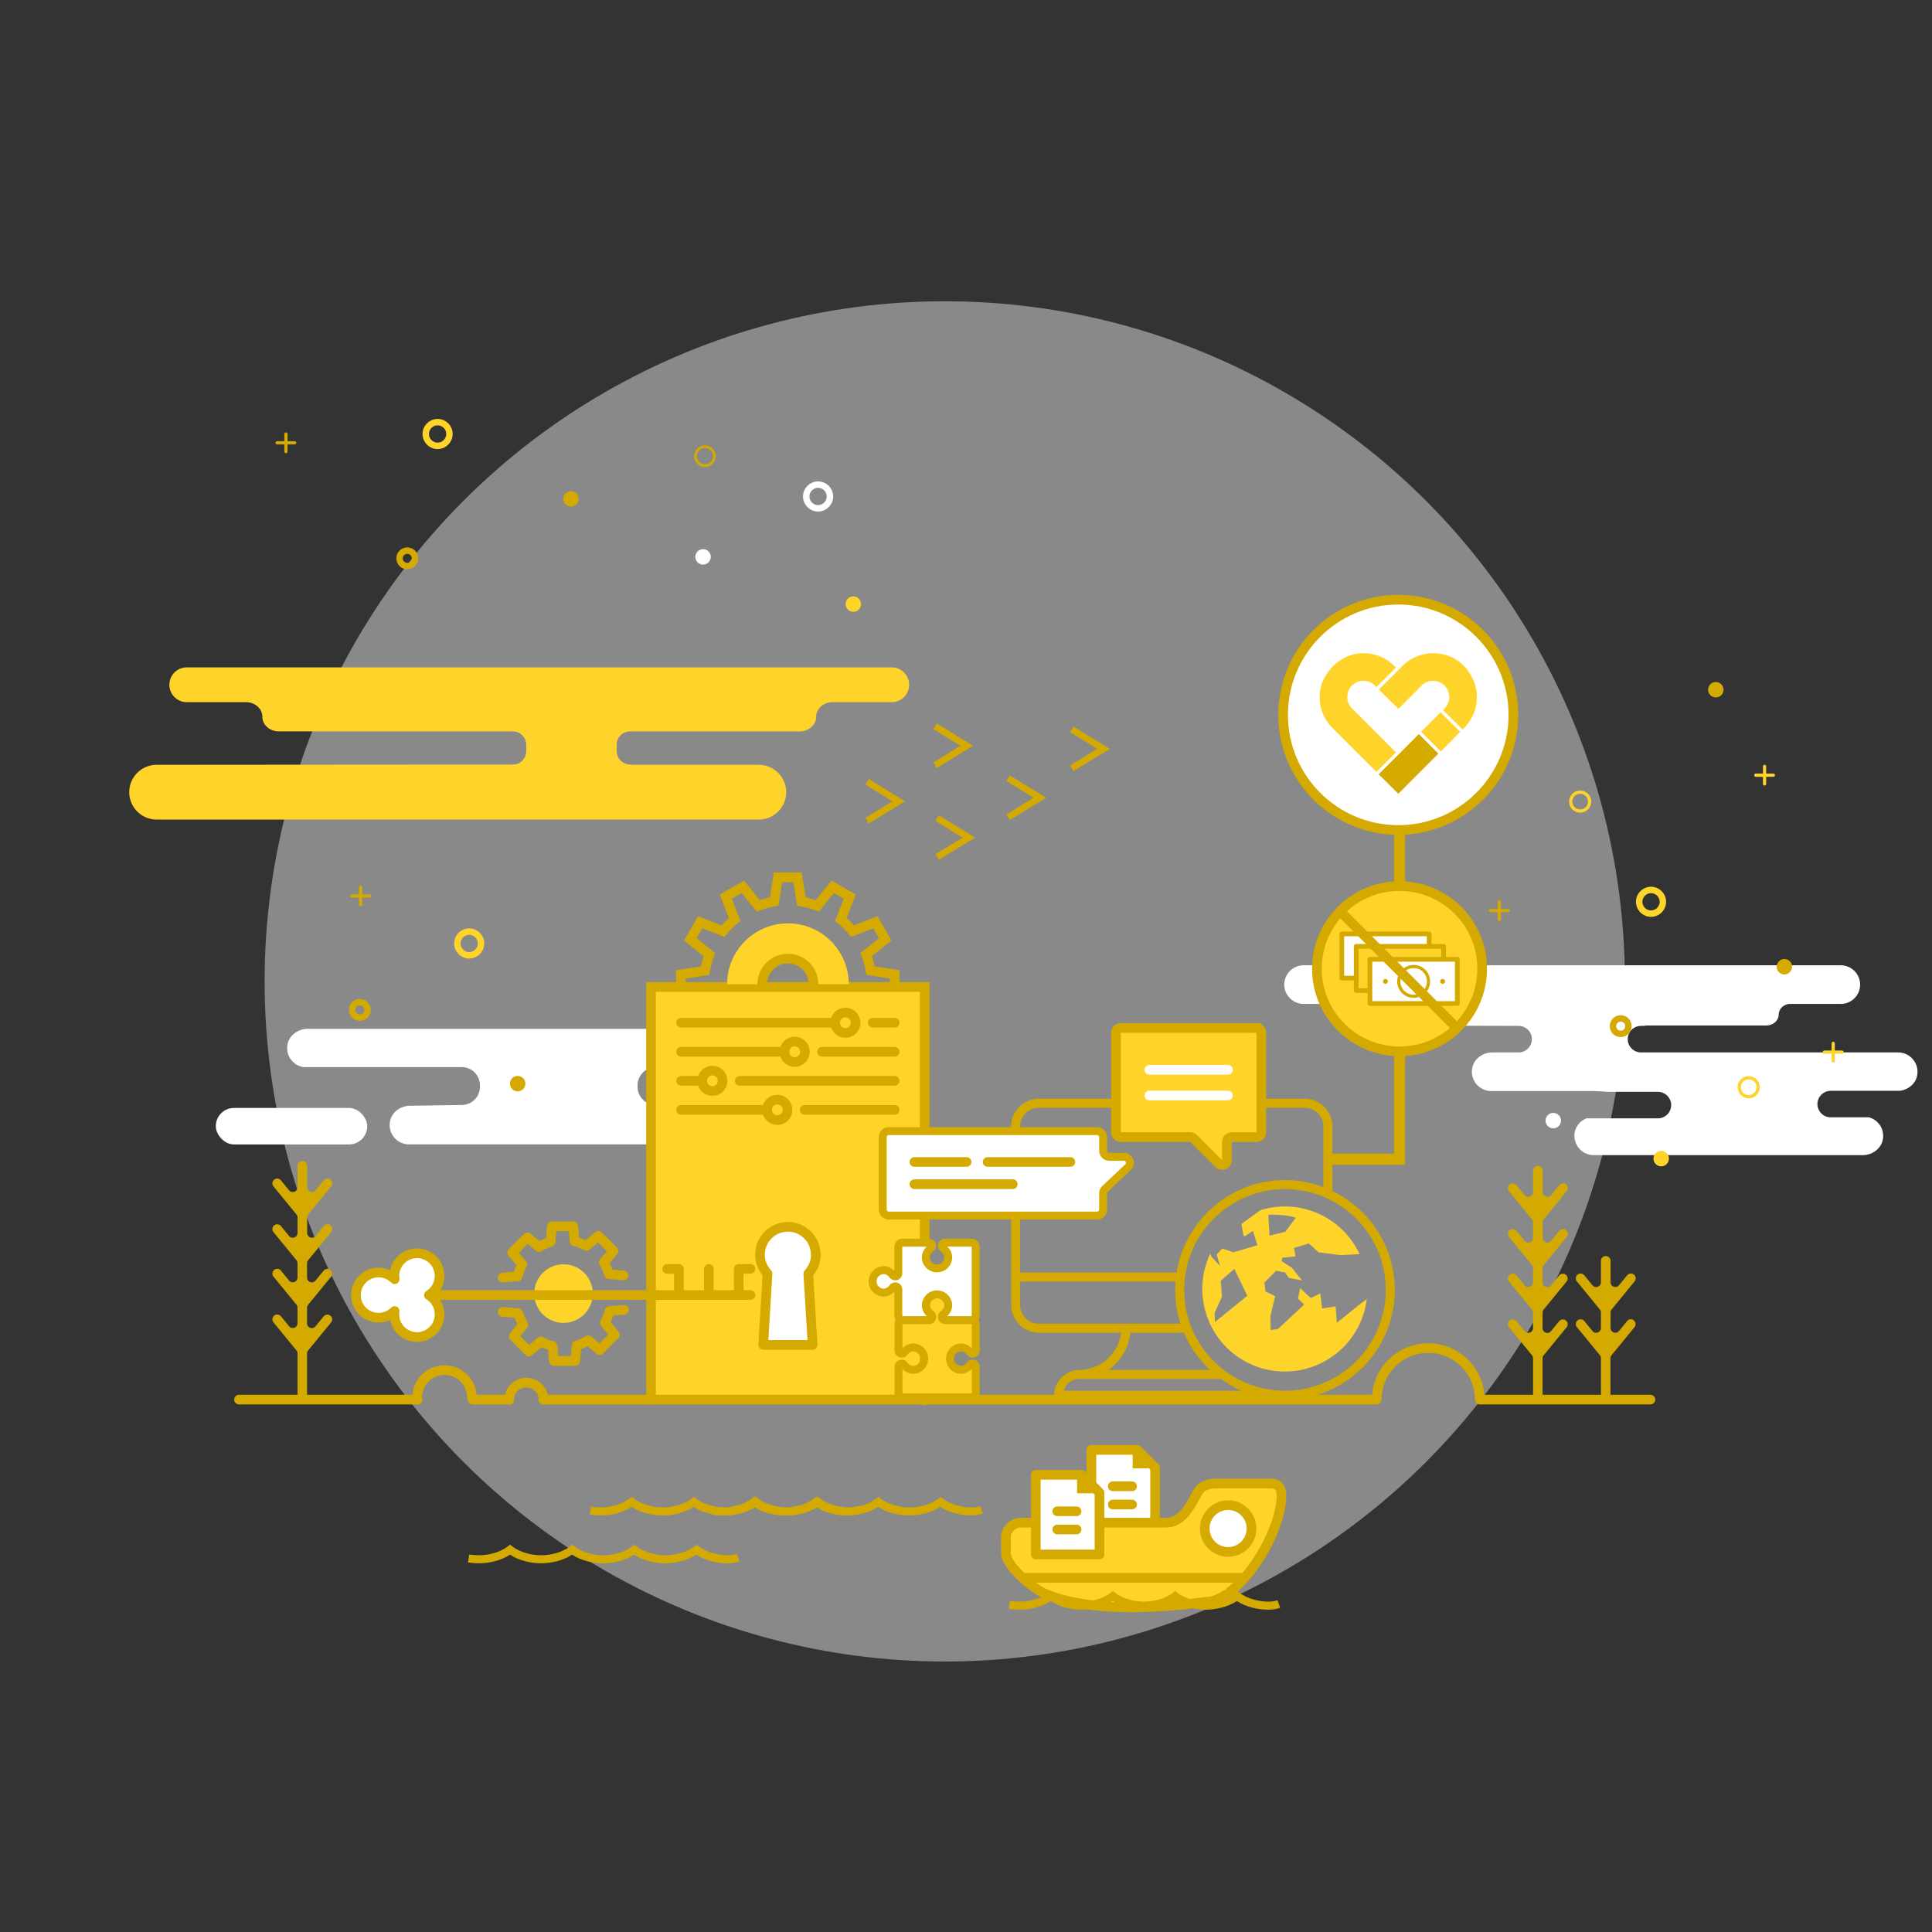 <?xml version="1.0" encoding="UTF-8" standalone="no"?>
<svg
   id="world-open-source"
   viewBox="0 0 300 300"
   version="1.1"
   xmlns="http://www.w3.org/2000/svg"
   xmlns:svg="http://www.w3.org/2000/svg">
  <rect x="0" y="0" width="300" height="300" fill="#333333" stroke="none"/>
  <defs
     id="defs4">
    <style
       id="style2">
      .cls-10,.cls-2,.cls-5,.cls-6,.cls-7,.cls-9{stroke-miterlimit:10}.cls-13,.cls-2,.cls-5,.cls-6,.cls-7,.cls-9{fill:none}.cls-13,.cls-14,.cls-16,.cls-2,.cls-5,.cls-6{stroke-linecap:round}.cls-10,.cls-13,.cls-14,.cls-2{stroke-width:1.5px}.cls-10,.cls-13,.cls-14,.cls-16,.cls-18,.cls-2,.cls-6,.cls-7{stroke:#3cc}.cls-18{stroke-width:1.23px}.cls-13,.cls-14,.cls-16,.cls-18{stroke-linejoin:round}.cls-10,.cls-19{fill:#99e5e5}.cls-14,.cls-16,.cls-18,.cls-20{fill:#fff}.cls-21{fill:#3cc}.cls-5,.cls-6{stroke-width:.5px}.cls-5,.cls-9{stroke:#99e5e5}.cls-16{stroke-width:.73px}
    </style>
  </defs>
  <circle
     cx="266.43"
     cy="107.1"
     r="1.2"
     class="cls-21"
     id="circle6"
     style="fill:#d4aa00;fill-opacity:1" />
  <path
     d="M274 119v2.73m1.37-1.36h-2.74"
     class="cls-5"
     id="path8"
     style="stroke:#ffd42a;stroke-opacity:1" />
  <circle
     cx="146.7"
     cy="152.39"
     r="105.61"
     style="fill:#e3e0e0;opacity:.5"
     id="circle10" />
  <path
     d="M290.23 173.5h-5.96c-1.13 0-2.06-.93-2.06-2.06s.93-2.06 2.06-2.06h10.8c1.28-.2 2.39-1.11 2.63-2.4.35-1.89-1.12-3.56-2.95-3.56h-39.94c-1.13 0-2.06-.93-2.06-2.06s.93-2.06 2.06-2.06h.48c.15-.04.31-.06.47-.06h18.52c1.05 0 1.91-.76 1.91-1.69 0-.82.67-1.51 1.55-1.66h8.1c1.65 0 3-1.35 3-3s-1.35-3-3-3h-83.42c-1.65 0-3 1.35-3 3s1.35 3 3 3h8.09c.88.15 1.55.84 1.55 1.66 0 .93.86 1.69 1.91 1.69l21.84.06c1.13 0 2.06.93 2.06 2.06s-.93 2.06-2.06 2.06h-4.08c-1.48 0-2.86.99-3.13 2.44-.35 1.89 1.12 3.56 2.95 3.56h16.17c.51.06 1.15.03 1.75.12h7.97c1.13 0 2.06.93 2.06 2.06s-.93 2.06-2.06 2.06h-11.13c-.9.39-1.61 1.16-1.79 2.15-.35 1.89 1.12 3.56 2.95 3.56h41.77c1.48 0 2.86-.99 3.13-2.44.29-1.6-.71-3.03-2.14-3.43Z"
     class="cls-20"
     id="path12" />
  <path
     d="M117.83 118.75H97.89l-.04-.04h-.03a2.07 2.07 0 0 1-2.06-2.06v-1.02c0-1.13.93-2.06 2.06-2.06h26.35c1.41 0 2.56-1.02 2.56-2.27s1.15-2.27 2.56-2.27h9.19c.74 0 1.42-.3 1.9-.79.49-.49.79-1.16.79-1.91 0-1.48-1.21-2.7-2.7-2.7H29c-1.48 0-2.7 1.21-2.7 2.7a2.7 2.7 0 0 0 2.69 2.7h9.19c1.41 0 2.56 1.02 2.56 2.27s1.15 2.27 2.56 2.27h36.35c1.13 0 2.06.94 2.06 2.07v1.02c0 1.13-.93 2.06-2.06 2.06l-55.33.04c-2.34 0-4.25 1.91-4.25 4.25s1.91 4.25 4.25 4.25h93.51c2.34 0 4.25-1.91 4.25-4.25s-1.91-4.25-4.25-4.25Z"
     class="cls-19"
     id="path14"
     style="fill:#ffd42a" />
  <path
     d="m105.46 171.71-3.63-.12a2.84 2.84 0 0 1-2.83-2.83v-.22a2.84 2.84 0 0 1 2.83-2.83h9.37c1.24-.22 2.3-1.13 2.53-2.39.35-1.89-1.12-3.56-2.95-3.56H47.77c-1.48 0-2.86.99-3.13 2.44-.31 1.71.86 3.22 2.44 3.5H71.7a2.84 2.84 0 0 1 2.83 2.83v.22a2.84 2.84 0 0 1-2.83 2.83l-8.01.12c-1.48 0-2.86.99-3.13 2.44-.35 1.89 1.12 3.56 2.95 3.56h41.77c1.48 0 2.86-.99 3.13-2.44.35-1.89-1.12-3.56-2.95-3.56Z"
     class="cls-20"
     id="path16" />
  <rect
     width="23.51"
     height="5.67"
     x="33.51"
     y="172.04"
     class="cls-20"
     rx="2.83"
     ry="2.83"
     id="rect18" />
  <path
     d="M206.9 184.94v-10.02c0-2.38-1.94-4.31-4.32-4.31h-41.26c-2.38 0-4.31 1.94-4.31 4.31v27.7c0 2.38 1.94 4.32 4.31 4.32h12.76c-.39 3.24-3.21 5.78-6.47 5.78-2.06 0-3.93 1.77-3.93 3.93 0 .39.31.7.7.7h35.15c9.4 0 17.05-7.65 17.05-17.05 0-6.76-3.97-12.6-9.69-15.36Zm-48.49-10.02c0-1.6 1.31-2.91 2.91-2.91h41.26c1.61 0 2.91 1.31 2.91 2.91v9.42c-1.86-.7-3.86-1.1-5.96-1.1-8.48 0-15.51 6.23-16.82 14.35H158.4v-22.67Zm2.91 30.62c-1.61 0-2.91-1.31-2.91-2.91V199h24.14c-.03.43-.07.86-.07 1.3 0 1.83.3 3.58.83 5.24h-21.99Zm14.18 1.4h8.33c.94 2.21 2.33 4.16 4.06 5.78h-15.77a7.98 7.98 0 0 0 3.39-5.78Zm-10.32 9.01c.3-1.06 1.28-1.83 2.44-1.83h21.97a16.8 16.8 0 0 0 3.19 1.83h-27.6Zm34.35 0c-8.63 0-15.65-7.02-15.65-15.65s7.02-15.65 15.65-15.65 15.65 7.02 15.65 15.65-7.02 15.65-15.65 15.65Z"
     class="cls-21"
     id="path20"
     style="fill:#d4aa00;fill-opacity:1" />
  <path
     id="Rectangle-445"
     d="m134.9 127.88-.53-.87 4.2-2.59-4.2-2.58.53-.88 5.63 3.46-5.63 3.46z"
     class="cls-21"
     style="fill:#d4aa00;fill-opacity:1" />
  <path
     id="Rectangle-445-2"
     d="m145.79 133.51-.54-.87 4.21-2.58-4.21-2.59.54-.87 5.63 3.46-5.63 3.45z"
     class="cls-21"
     data-name="Rectangle-445"
     style="fill:#d4aa00;fill-opacity:1" />
  <path
     id="Rectangle-445-3"
     d="m145.47 119.26-.53-.87 4.2-2.59-4.2-2.58.53-.88 5.63 3.46-5.63 3.46z"
     class="cls-21"
     data-name="Rectangle-445"
     style="fill:#d4aa00;fill-opacity:1" />
  <path
     id="Rectangle-445-4"
     d="m156.82 127.32-.54-.87 4.21-2.58-4.21-2.59.54-.87 5.63 3.46-5.63 3.45z"
     class="cls-21"
     data-name="Rectangle-445"
     style="fill:#d4aa00;fill-opacity:1" />
  <path
     id="Rectangle-445-5"
     d="m166.7 119.73-.53-.87 4.2-2.58-4.2-2.59.53-.87 5.63 3.46-5.63 3.45z"
     class="cls-21"
     data-name="Rectangle-445"
     style="fill:#d4aa00;fill-opacity:1" />
  <circle
     cx="109.46"
     cy="70.84"
     r="1.47"
     style="stroke-width:0.41px;stroke:#d4aa00;stroke-linecap:round;fill:none;stroke-miterlimit:10;stroke-opacity:1"
     id="circle27" />
  <circle
     cx="67.95"
     cy="67.39"
     r="1.84"
     class="cls-9"
     id="circle29"
     style="stroke:#ffd42a;stroke-opacity:1" />
  <circle
     cx="63.24"
     cy="86.7"
     r="1.2"
     class="cls-7"
     id="circle31"
     style="stroke:#d4aa00;stroke-opacity:1" />
  <circle
     cx="132.5"
     cy="93.8"
     r="1.2"
     class="cls-19"
     id="circle33"
     style="fill:#ffd42a;fill-opacity:1" />
  <circle
     cx="88.67"
     cy="77.47"
     r="1.2"
     class="cls-21"
     id="circle35"
     style="fill:#d4aa00;fill-opacity:1" />
  <path
     d="M44.4 67.39v2.74m1.36-1.37h-2.73M56 137.77v2.73m1.37-1.37h-2.74"
     class="cls-6"
     id="path37"
     style="stroke:#d4aa00;stroke-opacity:1" />
  <circle
     cx="72.86"
     cy="146.5"
     r="1.84"
     class="cls-9"
     id="circle39"
     style="stroke:#ffd42a;stroke-opacity:1" />
  <circle
     cx="55.88"
     cy="156.82"
     r="1.2"
     class="cls-7"
     id="circle41"
     style="stroke:#d4aa00;stroke-opacity:1" />
  <circle
     cx="80.38"
     cy="168.27"
     r="1.2"
     class="cls-21"
     id="circle43"
     style="fill:#d4aa00;fill-opacity:1" />
  <circle
     cx="127.03"
     cy="77.09"
     r="1.84"
     style="stroke:#fff;fill:none;stroke-miterlimit:10"
     id="circle45" />
  <circle
     cx="109.17"
     cy="86.47"
     r="1.2"
     class="cls-20"
     id="circle47" />
  <circle
     cx="271.54"
     cy="168.82"
     r="1.47"
     class="cls-5"
     id="circle49"
     style="stroke:#ffd42a;stroke-opacity:1" />
  <circle
     cx="245.37"
     cy="124.47"
     r="1.47"
     class="cls-5"
     id="circle51"
     style="stroke:#ffd42a;stroke-opacity:1" />
  <circle
     cx="256.37"
     cy="140.03"
     r="1.84"
     class="cls-9"
     id="circle53"
     style="stroke:#ffd42a;stroke-opacity:1" />
  <circle
     cx="251.66"
     cy="159.34"
     r="1.2"
     class="cls-7"
     id="circle55"
     style="stroke:#d4aa00;stroke-opacity:1" />
  <circle
     cx="257.95"
     cy="179.91"
     r="1.2"
     class="cls-19"
     id="circle57"
     style="fill:#ffd42a;fill-opacity:1" />
  <circle
     cx="277.08"
     cy="150.11"
     r="1.2"
     class="cls-21"
     id="circle59"
     style="fill:#d4aa00;fill-opacity:1" />
  <circle
     cx="241.19"
     cy="174.01"
     r="1.2"
     class="cls-20"
     id="circle61" />
  <path
     d="M232.82 140.03v2.74m1.36-1.37h-2.73"
     class="cls-6"
     id="path63"
     style="stroke:#d4aa00;stroke-opacity:1" />
  <path
     d="M284.66 162.01v2.73m1.36-1.37h-2.73"
     class="cls-5"
     id="path65"
     style="stroke:#ffd42a;stroke-opacity:1" />
  <circle
     cx="217.12"
     cy="111"
     r="17.88"
     class="cls-14"
     id="circle67"
     style="stroke:#d4aa00;stroke-opacity:1" />
  <path
     d="M101.09 217.33v-64.08h42.5v64.19"
     style="stroke-width:1.5px;fill:#ffd42a;stroke:#d4aa00;stroke-linecap:round;stroke-miterlimit:10;fill-opacity:1;stroke-opacity:1"
     id="path69" />
  <path
     d="M179.36 237.5h-9.89v-12.36h7.13l2.76 2.76v9.6Z"
     class="cls-14"
     id="path71"
     style="stroke:#d4aa00;stroke-opacity:1" />
  <path
     d="M172.79 230.79h3m-3 2.83h3"
     class="cls-13"
     id="path73"
     style="stroke:#d4aa00;stroke-opacity:1" />
  <path
     d="M175.88 225.12V228h3.37"
     class="cls-21"
     id="path75"
     style="fill:#d4aa00;fill-opacity:1" />
  <path
     d="M187.18 248.75c1.01 0 2.09-.42 3.17-1.13h.02c.33 0 .61-.22.7-.52 4.08-3.19 7.92-10.29 7.92-14.95 0-1.2-.56-1.8-1.66-1.8h-8.42c-1.07 0-1.82.22-2.42.72-.3.25-.56.73-.92 1.4-.86 1.58-2.15 3.97-4.5 3.97h-22.63c-1.13 0-2.24 1.08-2.24 2.17v2.57c0 1.55 2.62 4.2 5.19 5.83 0 0 6.47 4.36 25.78 1.73Z"
     class="cls-10"
     id="path77"
     style="fill:#ffd42a;fill-opacity:1;stroke:#d4aa00;stroke-opacity:1" />
  <path
     d="M159.38 245h33.37"
     class="cls-13"
     id="path79"
     style="stroke:#d4aa00;stroke-opacity:1" />
  <path
     d="M195.12 159.62h-21.09c-.41 0-.74.33-.74.74v15.46c0 .41.33.74.74.74h10.79c.2 0 .39.08.52.22l3.91 3.91c.47.47 1.27.14 1.27-.52v-2.86c0-.41.33-.74.74-.74h3.86c.41 0 .74-.33.74-.74v-15.46c0-.41-.33-.74-.74-.74Z"
     class="cls-10"
     id="path81"
     style="fill:#ffd42a;fill-opacity:1;stroke:#d4aa00;stroke-opacity:1" />
  <path
     d="M178.47 166.12h12.2m-12.2 3.99h12.2"
     style="stroke:#fff;stroke-width:1.5px;stroke-linecap:round;fill:none;stroke-miterlimit:10"
     id="path83" />
  <path
     d="M253.72 205.02a.754.754 0 0 0-1.05.1l-1.27 1.55c-.43.53-1.28.24-1.31-.43v-2.47c0-.16.06-.31.16-.44l3.57-4.36c.26-.32.21-.79-.1-1.05a.754.754 0 0 0-1.05.1l-1.27 1.55c-.43.53-1.28.24-1.31-.43v-3.35c0-.41-.34-.75-.75-.75s-.75.34-.75.75v3.35c-.03.67-.88.97-1.31.44l-1.27-1.55a.745.745 0 1 0-1.15.95l3.57 4.36c.1.12.16.28.16.44v2.46c-.03.67-.88.97-1.31.44l-1.27-1.55a.745.745 0 1 0-1.15.95l3.57 4.36c.1.13.16.28.16.44v6.28c0 .41.33.74.74.74s.74-.33.74-.74v-6.27c0-.16.06-.31.16-.44l3.57-4.36c.26-.32.21-.79-.1-1.05Zm-14.01-8.59 3.57-4.36c.26-.32.21-.79-.1-1.05a.754.754 0 0 0-1.05.1l-1.27 1.55c-.43.53-1.28.24-1.31-.43v-2.47c0-.16.06-.31.16-.44l3.57-4.36c.26-.32.21-.79-.1-1.05a.754.754 0 0 0-1.05.1l-1.27 1.55c-.43.53-1.28.24-1.31-.43v-3.35c0-.41-.34-.75-.75-.75s-.75.34-.75.75v3.35c-.03.67-.88.97-1.31.44l-1.27-1.55a.745.745 0 1 0-1.15.95l3.57 4.36c.1.12.16.28.16.44v2.46c-.03.67-.88.97-1.31.44l-1.27-1.55a.745.745 0 1 0-1.15.95l3.57 4.36c.1.13.16.28.16.44v2.27c-.03.67-.88.97-1.31.44l-1.27-1.55a.745.745 0 1 0-1.15.95l3.57 4.36c.1.12.16.28.16.44v2.46c-.03.67-.88.97-1.31.44l-1.27-1.55a.745.745 0 1 0-1.15.95l3.57 4.36c.1.13.16.28.16.44v6.28c0 .41.33.74.74.74s.74-.33.74-.74v-6.27c0-.16.06-.31.16-.44l3.57-4.36c.26-.32.21-.79-.1-1.05a.754.754 0 0 0-1.05.1l-1.27 1.55c-.43.53-1.28.24-1.31-.43v-2.47c0-.16.06-.31.16-.44l3.57-4.36c.26-.32.21-.79-.1-1.05a.754.754 0 0 0-1.05.1l-1.27 1.55c-.43.53-1.28.24-1.31-.43v-2.28c0-.16.06-.31.16-.44Zm-191.85-.75 3.57-4.36c.26-.32.21-.79-.1-1.05a.754.754 0 0 0-1.05.1l-1.27 1.55c-.43.53-1.28.24-1.31-.43v-2.47c0-.16.06-.31.16-.44l3.57-4.36c.26-.32.21-.79-.1-1.05a.754.754 0 0 0-1.05.1l-1.27 1.55c-.43.53-1.28.24-1.31-.43v-3.35c0-.41-.34-.75-.75-.75s-.75.34-.75.75v3.35c-.03.67-.88.97-1.31.44l-1.27-1.55a.745.745 0 1 0-1.15.95l3.57 4.36c.1.12.16.28.16.44v2.46c-.03.67-.88.97-1.31.44l-1.27-1.55a.745.745 0 1 0-1.15.95l3.57 4.36c.1.13.16.28.16.44v2.27c-.03.67-.88.97-1.31.44l-1.27-1.55a.745.745 0 1 0-1.15.95l3.57 4.36c.1.12.16.28.16.44v2.46c-.03.67-.88.97-1.31.44l-1.27-1.55a.745.745 0 1 0-1.15.95l3.57 4.36c.1.13.16.28.16.44v6.28c0 .41.33.74.74.74s.74-.33.74-.74v-6.27c0-.16.06-.31.16-.44l3.57-4.36c.26-.32.21-.79-.1-1.05a.754.754 0 0 0-1.05.1l-1.27 1.55c-.43.53-1.28.24-1.31-.43v-2.47c0-.16.06-.31.16-.44l3.57-4.36c.26-.32.21-.79-.1-1.05a.754.754 0 0 0-1.05.1l-1.27 1.55c-.43.53-1.28.24-1.31-.43v-2.28c0-.16.06-.31.16-.44Z"
     class="cls-21"
     id="path85"
     style="fill:#d4aa00;fill-opacity:1" />
  <path
     d="M174.52 179.63h-2.29c-.52 0-.94-.42-.94-.94v-2.11c0-.52-.42-.94-.94-.94h-32.34c-.52 0-.94.42-.94.94v11.23c0 .52.42.94.94.94h32.34c.52 0 .94-.42.94-.94v-2.51c0-.26.11-.5.29-.68l3.57-3.37c.62-.58.2-1.62-.64-1.62Z"
     class="cls-18"
     id="path87"
     style="stroke:#d4aa00;stroke-opacity:1" />
  <path
     d="M141.99 180.43h8.1m3.27 0h12.85m-24.22 3.45h15.27"
     class="cls-13"
     id="path89"
     style="stroke:#d4aa00;stroke-opacity:1" />
  <path
     d="M126.67 194.83c0-2.39-1.94-4.33-4.33-4.33s-4.33 1.94-4.33 4.33c0 1.14.45 2.17 1.17 2.94l-.67 11.06h7.67l-.67-11.06c.72-.77 1.17-1.8 1.17-2.94Z"
     class="cls-14"
     id="path91"
     style="stroke:#d4aa00;stroke-opacity:1" />
  <path
     d="m78.06 198.37 2.33-.19c.15-.65.39-1.26.71-1.84l-1.56-1.85 2.36-2.36 1.78 1.51c.56-.35 1.17-.61 1.81-.8l.2-2.41h3.33l.19 2.32c.65.15 1.26.39 1.84.71l1.85-1.56 2.36 2.36-1.51 1.78c.35.56.61 1.17.8 1.81l2.28.19m.06 5.35-2.26.19c-.15.65-.39 1.26-.71 1.84l1.56 1.85-2.36 2.36-1.78-1.51c-.56.35-1.17.61-1.81.8l-.2 2.41H86l-.19-2.32c-.65-.15-1.26-.39-1.84-.71l-1.85 1.56-2.36-2.36 1.51-1.78c-.35-.56-.61-1.17-.8-1.81l-2.41-.2"
     class="cls-13"
     id="path93"
     style="stroke:#d4aa00;stroke-opacity:1" />
  <circle
     cx="87.5"
     cy="200.87"
     r="4.55"
     class="cls-19"
     id="circle95"
     style="fill:#ffd42a;fill-opacity:1" />
  <path
     d="M61.24 204.08c0-.17.01-.34.04-.51-.64.64-1.52 1.04-2.5 1.04-1.94 0-3.51-1.57-3.51-3.51s1.57-3.51 3.51-3.51c.97 0 1.86.4 2.5 1.04-.02-.17-.04-.34-.04-.51 0-1.94 1.57-3.51 3.51-3.51s3.51 1.57 3.51 3.51c0 1.26-.67 2.37-1.66 2.99 1 .62 1.66 1.72 1.66 2.99 0 1.94-1.57 3.51-3.51 3.51s-3.51-1.57-3.51-3.51Z"
     class="cls-14"
     id="path97"
     style="stroke:#d4aa00;stroke-opacity:1" />
  <path
     d="M67.17 201.09h49.36m-1.82 0v-4.06h1.82m-11.11 4.06v-4.06h-1.82m6.47 0v4.06"
     class="cls-13"
     id="path99"
     style="stroke:#d4aa00;stroke-opacity:1" />
  <path
     d="m210.76 202.85-3.17 2.55-.2-2.54-2.09.32-.28-2.34-1.43.71-.42-.32-1.27-1.22-.36 1.62.97.94-4.07 3.8-1.13.15-.05-2.1.74-3.15-1.49-.73-.18-1.37 1.83-1.86 1.39.28.57.84 2.06.39-1.59-1.97-1.6-1.03.13-.53 2.05-.18-.25-1.33 2.31-.7 1.53 1.38 3.36.43 2.99-.15a12.742 12.742 0 0 0-6.44-6.31 12.771 12.771 0 0 0-8.92-.52l-.82.57-2.07 1.51c-.06.04-.08.11-.07.18l.28 1.61c.01.07.07.13.12.15.06.03.14.02.19-.02l1.17-.78.7 2.23-3.72 1.1-1.6-.54c-.07-.03-.15 0-.21.05l-.72.74s-.06.11-.04.18l.48 1.69-1.34-1.45-.16-.49c-.05.12-.11.23-.16.35-2.85 6.47.1 14.04 6.56 16.89 6.47 2.85 14.05-.09 16.9-6.56.52-1.17.84-2.38.99-3.59l-1.49 1.1Zm-9.54-13.76-1.65 2.19-2.44.59-.18-3.24c2.35-.08 3.74.28 4.26.46Zm-12.58 16.2-.03-1.44 1.12-2.48s.02-.06.02-.09l-.2-2.4 2.12-1.85 2.01 4.18-5.04 4.09Z"
     class="cls-19"
     id="path101"
     style="fill:#ffd42a;fill-opacity:1" />
  <path
     d="M112.93 242.75c-1.4 0-3.34-.36-4.82-1.34-1.48.98-3.42 1.34-4.82 1.34s-3.34-.36-4.82-1.34c-1.48.98-3.42 1.34-4.82 1.34s-3.34-.36-4.82-1.34c-1.48.98-3.42 1.34-4.82 1.34s-3.34-.36-4.82-1.34c-1.48.98-3.42 1.34-4.82 1.34-.56 0-1.1-.04-1.7-.14l.19-1.23c.54.08 1.02.12 1.51.12 1.25 0 3.17-.35 4.44-1.35l.39-.3.39.3c1.27 1 3.18 1.35 4.44 1.35s3.17-.35 4.44-1.35l.39-.3.39.3c1.27 1 3.18 1.35 4.44 1.35s3.17-.35 4.44-1.35l.39-.3.39.3c1.27 1 3.18 1.35 4.44 1.35s3.17-.35 4.44-1.35l.39-.3.39.3c1.27 1 3.18 1.35 4.44 1.35.52 0 .98-.07 1.4-.22l.41 1.18c-.56.2-1.15.29-1.81.29Zm39.36-8.89c-.42.15-.88.22-1.4.22-1.25 0-3.17-.35-4.44-1.35l-.39-.3-.39.3c-1.27 1-3.18 1.35-4.44 1.35s-3.17-.35-4.44-1.35l-.39-.3-.39.3c-.77.61-1.78.98-2.74 1.17v-.04c-.18.06-.36.1-.54.13-.36.05-.71.08-1.02.08-1.25-.02-3.07-.39-4.29-1.35l-.39-.3-.14.11-.14-.11-.39.3c-1.22.96-3.04 1.33-4.29 1.35-1.25-.02-3.07-.39-4.29-1.35l-.39-.3-.14.11-.14-.11-.39.3c-1.22.96-3.04 1.33-4.29 1.35-1.25-.02-3.07-.39-4.29-1.35l-.39-.3-.39.3c-1.27 1-3.18 1.35-4.44 1.35s-3.17-.35-4.44-1.35l-.39-.3-.39.3c-1.27 1-3.18 1.35-4.44 1.35-.49 0-.97-.04-1.51-.12l-.19 1.23c.6.09 1.14.14 1.7.14 1.4 0 3.34-.36 4.82-1.34 1.48.98 3.42 1.34 4.82 1.34s3.34-.36 4.82-1.34c.86.57 1.87.93 2.85 1.13v.08c.59.09 1.13.14 1.69.14h.28c1.35 0 3.22-.34 4.68-1.26 1.46.92 3.32 1.26 4.68 1.26h.28c1.35 0 3.21-.34 4.68-1.26 1.46.92 3.33 1.26 4.68 1.26h.28c.07 0 .13-.01.2-.02.08 0 .16-.01.24-.02.22-.02.43-.03.64-.07 1.15-.17 2.41-.54 3.46-1.24 1.48.98 3.42 1.34 4.82 1.34s3.34-.36 4.82-1.34c1.48.98 3.42 1.34 4.82 1.34.66 0 1.25-.1 1.81-.29l-.41-1.18Z"
     class="cls-21"
     id="path103"
     style="fill:#d4aa00" />
  <circle
     cx="190.7"
     cy="237.35"
     r="3.63"
     class="cls-14"
     id="circle105"
     style="stroke:#d4aa00;stroke-opacity:1" />
  <path
     d="M196.89 249.95c-1.4 0-3.34-.36-4.82-1.34-1.48.98-3.42 1.34-4.82 1.34s-3.34-.36-4.82-1.34c-1.48.98-3.42 1.34-4.82 1.34s-3.34-.36-4.82-1.34c-1.48.98-3.42 1.34-4.82 1.34s-3.34-.36-4.82-1.34c-1.48.98-3.42 1.34-4.82 1.34-.56 0-1.1-.04-1.7-.14l.19-1.23c.54.08 1.02.12 1.51.12 1.25 0 3.17-.35 4.44-1.35l.39-.3.39.3c1.27 1 3.18 1.35 4.44 1.35s3.17-.35 4.44-1.35l.39-.3.39.3c1.27 1 3.18 1.35 4.44 1.35s3.17-.35 4.44-1.35l.39-.3.39.3c1.27 1 3.18 1.35 4.44 1.35s3.17-.35 4.44-1.35l.39-.3.39.3c1.27 1 3.18 1.35 4.44 1.35.52 0 .98-.07 1.4-.22l.41 1.18c-.56.2-1.15.29-1.81.29Z"
     class="cls-21"
     id="path107"
     style="fill:#d4aa00;fill-opacity:1" />
  <path
     d="M170.73 241.37h-9.89v-12.36h7.13l2.76 2.76v9.6Z"
     class="cls-14"
     id="path109"
     style="stroke:#d4aa00;stroke-opacity:1" />
  <path
     d="M164.17 234.67h3m-3 2.83h3"
     class="cls-13"
     id="path111"
     style="stroke:#d4aa00;stroke-opacity:1" />
  <path
     d="M167.25 229v2.88h3.37"
     class="cls-21"
     id="path113"
     style="fill:#d4aa00;fill-opacity:1" />
  <path
     d="M150.87 216.98c.16 0 .33-.06.45-.19.13-.12.19-.28.19-.45v-4.11c0-.27-.21-.48-.48-.48-.15 0-.28.05-.36.16-.36.45-.85.8-1.47.8a1.741 1.741 0 0 1 0-3.48c.62 0 1.11.35 1.47.8.09.11.21.16.36.16.26 0 .48-.21.48-.48v-4.11c0-.16-.06-.33-.19-.45a.636.636 0 0 0-.45-.19h-4.11c-.27 0-.48-.21-.48-.48 0-.15.07-.29.18-.37.47-.34.8-.84.8-1.46a1.741 1.741 0 0 0-3.48 0c0 .62.33 1.12.8 1.46.11.08.17.22.17.37 0 .26-.21.48-.48.48h-4.11c-.16 0-.33.06-.45.19-.12.12-.19.28-.19.45v4.11c0 .27.22.48.48.48.15 0 .28-.05.36-.16.36-.45.85-.8 1.47-.8a1.741 1.741 0 0 1 0 3.48c-.62 0-1.11-.35-1.47-.8-.08-.11-.21-.16-.36-.16-.26 0-.48.22-.48.48v4.11c0 .16.06.33.19.45.12.12.29.19.45.19h10.73Z"
     style="fill:#ffd42a;stroke-linejoin:round;stroke-width:1.23px;stroke:#d4aa00;fill-opacity:1;stroke-opacity:1"
     id="path115" />
  <path
     d="M151.5 193.6c0-.16-.06-.33-.19-.45a.636.636 0 0 0-.45-.19h-4.11c-.27 0-.48.21-.48.48 0 .15.06.28.16.36.45.36.81.85.81 1.47a1.741 1.741 0 0 1-3.48 0c0-.62.35-1.11.8-1.47.11-.09.16-.21.16-.36a.48.48 0 0 0-.48-.48h-4.11c-.16 0-.33.06-.45.19-.12.12-.19.28-.19.45v4.11c0 .27-.21.48-.48.48-.15 0-.29-.07-.37-.17-.34-.46-.84-.79-1.46-.79a1.741 1.741 0 0 0 0 3.48c.61 0 1.12-.33 1.46-.79.08-.11.22-.17.37-.17.26 0 .48.21.48.48v4.11c0 .16.06.33.19.45.12.12.29.19.45.19h4.11c.27 0 .48-.21.48-.48 0-.15-.05-.28-.16-.36-.45-.36-.8-.85-.8-1.47a1.741 1.741 0 0 1 3.48 0c0 .62-.36 1.11-.81 1.47-.11.09-.16.21-.16.36 0 .27.21.48.48.48h4.11c.16 0 .33-.06.45-.19.13-.12.19-.28.19-.45V193.6Z"
     class="cls-18"
     id="path117"
     style="stroke:#d4aa00;stroke-opacity:1" />
  <path
     d="M206.75 180h10.58v-50.5"
     style="stroke-width:1.72px;stroke:#d4aa00;stroke-linecap:round;fill:none;stroke-miterlimit:10;stroke-opacity:1"
     id="path119" />
  <path
     d="M138.92 152.83v-1.53l-3.76-.58c-.14-.86-.36-1.69-.66-2.48l2.96-2.38-1.53-2.65-3.54 1.38c-.54-.66-1.15-1.27-1.82-1.82l1.38-3.54-2.65-1.53-2.38 2.96c-.79-.3-1.63-.52-2.49-.66l-.58-3.76h-3.06l-.58 3.76c-.86.14-1.69.36-2.48.66l-2.38-2.96-2.65 1.53 1.38 3.54c-.66.54-1.27 1.15-1.82 1.82l-3.54-1.38-1.53 2.65 2.96 2.38c-.3.79-.52 1.63-.66 2.48l-3.76.58v1.53"
     class="cls-2"
     id="path121"
     style="stroke:#d4aa00;stroke-opacity:1" />
  <path
     d="M118.36 152.83c0-2.2 1.78-3.98 3.98-3.98s3.98 1.78 3.98 3.98h5.48c0-5.22-4.23-9.45-9.45-9.45s-9.45 4.23-9.45 9.45h5.48Z"
     class="cls-19"
     id="path123"
     style="fill:#ffd42a;fill-opacity:1" />
  <path
     d="M118.36 152.83c0-2.2 1.78-3.98 3.98-3.98s3.98 1.78 3.98 3.98m-20.56 5.98h23.92m5.84 0h3.4"
     class="cls-2"
     id="path125"
     style="stroke:#d4aa00;stroke-opacity:1" />
  <circle
     cx="131.27"
     cy="158.81"
     r="1.59"
     class="cls-2"
     id="circle127"
     style="stroke:#d4aa00;stroke-opacity:1" />
  <path
     d="M105.76 163.32h16.05m5.84 0h11.27"
     class="cls-2"
     id="path129"
     style="stroke:#d4aa00;stroke-opacity:1" />
  <circle
     cx="123.4"
     cy="163.32"
     r="1.59"
     class="cls-2"
     id="circle131"
     style="stroke:#d4aa00;stroke-opacity:1" />
  <path
     d="M105.76 167.83h3.27m5.84 0h24.05"
     class="cls-2"
     id="path133"
     style="stroke:#d4aa00;stroke-opacity:1" />
  <circle
     cx="110.62"
     cy="167.83"
     r="1.59"
     class="cls-2"
     id="circle135"
     style="stroke:#d4aa00;stroke-opacity:1" />
  <path
     d="M105.76 172.34h13.35m5.84 0h13.97"
     class="cls-2"
     id="path137"
     style="stroke:#d4aa00;stroke-opacity:1" />
  <circle
     cx="120.7"
     cy="172.34"
     r="1.59"
     class="cls-2"
     id="circle139"
     style="stroke:#d4aa00;stroke-opacity:1" />
  <path
     d="M205.2 106.28c-.69 2.32-.13 4.93 1.7 6.76l.59.59 3.03 3.03 3.21 3.2 3.03-3.03-3.2-3.2-3.03-3.03-.59-.59c-.98-.98-.98-2.58 0-3.56s2.58-.98 3.56 0l.23.24 3.03-3.03-.24-.24a6.778 6.778 0 0 0-6.36-1.81c-3.25.89-4.55 3.54-4.97 4.67Z"
     class="cls-19"
     id="path141"
     style="fill:#ffd42a;fill-opacity:1" />
  <path
     d="m220.15 107.05.59-.59c.99-.99 2.58-.98 3.56 0s.98 2.58 0 3.56l-.23.23 3.03 3.03.24-.24a6.801 6.801 0 0 0 1.73-6.69c-.39-1.2-1.56-3.75-4.6-4.66v.02a6.8 6.8 0 0 0-6.73 1.72l-.59.59-3.03 3.03-.02.02 3.05 3 3.02-3.02Z"
     class="cls-19"
     id="path143"
     style="fill:#ffd42a;fill-opacity:1" />
  <path
     d="m226.73 113.63-3.03-3.02v-.01l-3.02 3.03 3.02 3.04.03.02 3.01-3.05-.01-.01z"
     class="cls-19"
     id="path145"
     style="fill:#ffd42a;fill-opacity:1" />
  <path
     d="m220.15 120.22 3.2-3.2-.46-.45-2.57-2.57 2.57 2.57-2.57-2.58-3.2 3.21-3.03 3.02-.01.02 3.05 3.01 3.02-3.03z"
     class="cls-21"
     id="path147"
     style="fill:#d4aa00;fill-opacity:1" />
  <circle
     cx="217.32"
     cy="150.42"
     r="12.83"
     class="cls-10"
     id="circle149"
     style="fill:#ffd42a;fill-opacity:1;stroke:#d4aa00;stroke-opacity:1" />
  <path
     d="M208.35 145.02h13.57v6.86h-13.57z"
     class="cls-16"
     id="path151"
     style="stroke:#d4aa00;stroke-opacity:1" />
  <path
     d="M210.59 146.95h13.57v6.86h-13.57z"
     style="stroke-width:0.73px;fill:#ffd42a;stroke-linejoin:round;stroke:#d4aa00;stroke-linecap:round;fill-opacity:1;stroke-opacity:1"
     id="path153" />
  <path
     d="M212.72 148.96h13.57v6.86h-13.57z"
     class="cls-16"
     id="path155"
     style="stroke:#d4aa00;stroke-opacity:1" />
  <path
     d="M217.2 152.39c0-1.28 1.03-2.31 2.31-2.31s2.31 1.03 2.31 2.31-1.03 2.31-2.31 2.31-2.31-1.03-2.31-2.31Z"
     style="stroke-width:0.49px;stroke:#d4aa00;fill:none;stroke-miterlimit:10;stroke-opacity:1"
     id="path157" />
  <path
     d="M215.51 152.39a.38.38 0 1 1-.76 0 .38.38 0 0 1 .76 0Zm8.88 0a.38.38 0 1 1-.76 0 .38.38 0 0 1 .76 0Z"
     class="cls-21"
     id="path159"
     style="fill:#d4aa00;fill-opacity:1" />
  <path
     d="m226.4 159.82-18.27-18.28"
     class="cls-10"
     id="path161"
     style="stroke:#d4aa00;stroke-opacity:1" />
  <path
     d="M229.78 217.33c0-4.42-3.58-8-8-8s-8 3.58-8 8m42.5 0h-26.5m-16 0H84.36m-5.5 0H73.4m-8.54 0H37.11m36.17-.33c0-2.35-1.9-4.25-4.25-4.25s-4.25 1.9-4.25 4.25m19.63.36c0-1.47-1.19-2.67-2.67-2.67s-2.67 1.19-2.67 2.67"
     class="cls-2"
     id="path163"
     style="stroke:#d4aa00;stroke-opacity:1" />
</svg>
